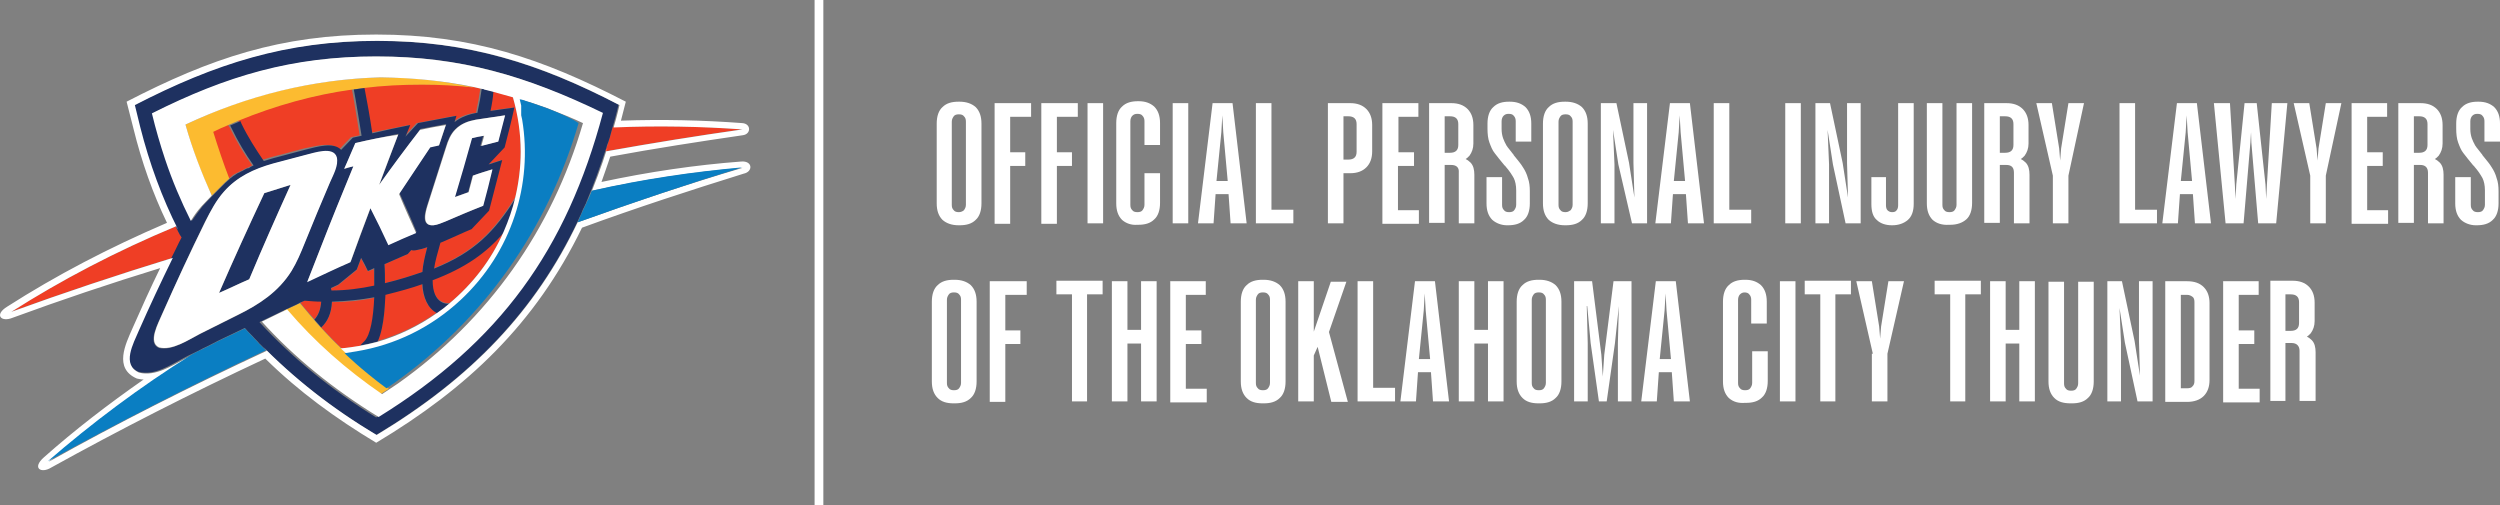 <?xml version="1.0" encoding="UTF-8"?> <svg xmlns="http://www.w3.org/2000/svg" id="Layer_1" data-name="Layer 1" viewBox="0 0 513.82 103.8"><rect x="0" y="0" width="513.82" height="103.8" fill="#808080" stroke="none"/><defs><style> .cls-1 { fill: #fcbb30; } .cls-1, .cls-2, .cls-3, .cls-4, .cls-5 { stroke-width: 0px; } .cls-2 { fill: #0a7ec2; } .cls-3 { fill: #1e3160; } .cls-4 { fill: #fff; } .cls-5 { fill: #ef3e25; } </style></defs><g id="Layer_2" data-name="Layer 2"><g><rect class="cls-4" x="167.42" width="1.8" height="103.8"></rect><g><path class="cls-5" d="M125.92,26.1c-.1.2-.1.5-.2.7-.1.4-.2.8-.3,1.1-.1.4-.3.8-.4,1.3-.1.4-.2.8-.4,1.2-.1.2-.1.4-.2.7,9.5-1.7,18.8-3.2,28-4.5-8.5-.7-17.3-.8-26.5-.5ZM36.52,47.2c-.1-.2-.3-.5-.4-.7-12.3,5.2-23.6,11.1-33.9,17.6,10.7-3.9,21.8-7.6,33.2-11.1.7-1.4,1.3-2.7,2-4-.2-.4-.4-.8-.7-1.2-.1-.3-.2-.5-.2-.6ZM75.62,55.8c-.6-1.1-.9-1.6-1.4-2.7l-.9,2.4-3.8,3.1-1.5.7.1.5c3.1-.1,6.1-.4,8.8-1,0-1.1,0-2.3-.1-3.5l-1.2.5ZM84.52,51.4l-.7.8c-1.6.7-3.2,1.4-4.8,2.1.1,1.4.1,2.7.1,3.9,2.9-.7,5.4-1.5,7.7-2.3.1-1.5.5-3.1,1-5.1-.8.3-1.6.5-2.2.6h-1.1ZM69.72,30.7l2.4-2.5,1.8-.4c-.6-3.6-1.1-6.9-1.6-9.5-8,1.2-15.8,3.3-23.4,6.4l.2.5c1.3,2.7,2.9,5.3,4.6,7.7.7-.2,1.3-.4,2-.6,2.3-.6,4.6-1.2,6.8-1.8,2.2-.4,5.6-1.5,7.2.2ZM86.72,58.3c-2.3.8-4.8,1.5-7.6,2.2,0,1,0,6.5-1.6,9.6,4.5-1.3,8.6-3.3,12.3-5.9-2-.8-3-3.3-3.1-5.9ZM84.02,25.7l-.9,2.2-.1.2,2.6-2.8c2.6-.5,5.3-1,7.9-1.5l-.4,1.3c1.4-1.2,3-1.7,4.5-1.9h.2c.4-1.9.7-3.5.9-5-.4-.1-.9-.2-1.3-.3-3.6-.4-7.2-.6-10.8-.6-4.1,0-8.1.2-12.1.7.5,2.6,1,5.8,1.6,9.3,2.6-.5,5.3-1.1,7.9-1.6ZM61.72,62.2c.9,1.2,1.9,2.3,2.9,3.4.8-.9,1.3-2,1.4-3.7-1.1,0-2.2-.1-3.4-.2l-.9.5ZM46.82,25.6c-1,.5-2.1.9-3.1,1.4.9,3.3,2,6.5,3.3,9.6h.1c.1-.1.3-.2.4-.3l.1-.1c.3-.3.7-.5,1.1-.7h.1c.2-.1.3-.2.5-.3h.1c.4-.2.7-.4,1.1-.6h.1c.2-.1.3-.2.5-.2,0,0,.1,0,.1-.1.2-.1.4-.2.6-.3-1.7-2.4-3.2-4.9-4.5-7.6l-.5-.8ZM66.02,67.3c.5.5,1,1.1,1.5,1.6q.1.1.2.2c.8.8,1.6,1.7,2.5,2.5,1.3-.1,2.5-.3,3.8-.5l.8-.8s0-.1.1-.1c1.3-1.3,1.9-4.6,2-9-2.7.6-5.6.9-8.7.9-.1,2.3-.9,4-2.2,5.2ZM101.22,18.8c-.1,1.3-.3,2.7-.6,4,1.6-.3,3.3-.5,4.9-.7-.7,2.7-1.4,5.4-2,8.2l-3.3,3.5,2.8-.9c-.9,3.5-1.8,6.9-2.7,10.4l-3.6,3.8c-1.5.6-4,1.8-6.4,2.8-.7,2.1-1.1,3.8-1.3,5.3,8.2-3.3,12.4-7.5,16.9-14.7.7-3,1.1-6.1,1.1-9.3,0-3.9-.5-7.6-1.6-11.2-1.3-.5-2.8-.9-4.2-1.2ZM88.82,57.5c0,5,3.1,4.8,3.6,4.8,4.8-4,8.6-9,11.2-14.8-3.8,4.5-8.1,7.5-14.8,10Z"></path><path class="cls-1" d="M79.92,79.9c-5.4-4.1-8.6-7.2-8.6-7.2h0c-.4-.4-.8-.7-1.2-1.1-.8-.8-1.7-1.6-2.5-2.5q-.1-.1-.2-.2c-.5-.5-1-1.1-1.5-1.6s-1-1.1-1.4-1.6c-1-1.1-1.9-2.3-2.9-3.4l-.6.3c-.8.4-1.7.8-2.6,1.2,5.7,6.6,12.2,12.4,19.5,17.4.8-.5,1.4-.9,2-1.3h0ZM78.22,15.9c-14.1.4-27.3,3.6-40.1,9.7,1.4,5.1,3.2,9.9,5.4,14.6l1.5-1.5.5-.5.1-.1.4-.4s.1,0,.1-.1c.3-.3.7-.6,1-.9h0c-1.2-3.1-2.3-6.4-3.3-9.6,1-.5,2.1-1,3.1-1.4.7-.3,1.4-.6,2.1-.9,7.6-3.1,15.4-5.3,23.4-6.4.7-.1,1.5-.2,2.2-.3,4-.5,8-.7,12.1-.7,3.7,0,7.3.2,10.8.6-6.3-1.4-12.7-2.1-19.3-2.1Z"></path><path class="cls-3" d="M54.32,39.7c-3.2,6.8-6.3,13.6-9.3,20.5,2.1-.9,4.1-1.9,6.2-2.8,2.8-6.5,5.6-13,8.5-19.4-1.8.6-3.6,1.1-5.4,1.7ZM77.32,8.4c-18.8,0-33.3,4.6-49.8,13.2l1.1,4.5c1.9,7.6,4.5,14.6,7.8,21.1.1.1.1.3.2.4.2.4.4.8.7,1.2-.7,1.3-1.3,2.7-2,4-2.4,5-4.7,10-7,15-1.1,2.5-3.5,7,.1,8.6,3.4.9,6.6-1.4,9.5-2.9.5-.3,1-.5,1.6-.8.7-.3,1.4-.7,2-1,.1-.1.2-.1.4-.2,1.3-.6,2.5-1.3,3.8-1.9.9-.4,2.5-1.2,4.6-2.2.4.5.9,1,1.4,1.5l.2.2c.4.5.9.9,1.3,1.4,0,0,0,.1.1.1,6.9,7.1,15,13.4,24,18.8,19.6-11.8,32.7-25.6,41.4-43.9.1-.3.3-.6.4-.9.3-.5.5-1.1.7-1.6,0-.1.1-.1.1-.2.2-.3.3-.7.5-1,0-.1.1-.2.1-.3,1.5-3.5,2.8-7.2,4.1-11.1.1-.4.2-.8.4-1.2.1-.4.3-.8.4-1.3.1-.4.2-.8.3-1.1.5-1.7,1-3.5,1.4-5.3-16.5-8.5-31-13.1-49.8-13.1ZM48.82,64.8c-2.6,1.3-5.2,2.6-7.8,3.9-2.4,1.2-5.7,3.5-8.4,2.8-2.4-1.1-.1-5.1.6-6.8,2.9-6.4,5.8-12.8,8.9-19.1,1.1-2.1,2.2-4.2,3.8-6.1,2.8-3.1,6.3-4.7,10.1-5.8,2.3-.6,4.5-1.2,6.8-1.8,1.7-.4,5.5-1.8,6.3.5.4,1.7-.8,3.6-1.4,5.2-1.8,4.1-3.5,8.3-5.2,12.5-.8,1.9-1.6,3.9-2.7,5.7-2.6,4.2-6.6,6.8-11,9ZM70.82,34.7c.7-1.8,1.5-3.6,2.3-5.3,2.9-.7,5.9-1.3,8.8-1.9-1.3,3.4-2.6,6.9-3.9,10.3,2.8-3.8,5.6-7.5,8.4-11.3,1.8-.3,3.5-.7,5.3-1-.5,1.4-.9,2.8-1.4,4.2-.6.1-1.2.3-1.8.4-2.2,3.2-4.3,6.4-6.4,9.6,1.2,2.7,2.4,5.3,3.5,8-1.9.8-3.8,1.7-5.7,2.5-1.2-2.5-2.5-5.1-3.7-7.6-1.4,3.7-2.7,7.4-4.1,11.1-3,1.4-5.9,2.7-8.9,4.1.9-2.3,1.8-4.6,2.7-6.9,2.2-5.6,4.5-11.3,6.8-16.9-.7.4-1.3.5-1.9.7ZM96.92,28.4c-1.2,4-2.3,8.1-3.5,12.1.9-.3,1.9-.7,2.8-1,.3-1.1.6-2.3.9-3.4,1.3-.4,2.7-.9,4-1.3-.6,2.5-1.3,5-1.9,7.5-2.6,1.1-5.1,2.1-7.7,3.2-.8.3-1.6.7-2.5.8-2.5.2-1.7-2.6-1.2-4.2,1.3-4,2.5-7.9,3.8-11.9.4-1.3.9-2.6,1.9-3.6,1.2-1.2,2.6-1.7,4.2-2,2-.3,4-.6,6-.9-.5,1.8-.9,3.6-1.4,5.4-1.2.3-2.4.6-3.6.9.2-.7.4-1.4.6-2.1-.7.1-1.6.3-2.4.5ZM87.82,50.8c-.5,1.9-.9,3.6-1,5.1-2.3.8-4.8,1.6-7.7,2.3,0-1.3,0-2.6-.1-3.9,1.6-.7,3.2-1.4,4.8-2.1l.7-.8c.3.1.7.1,1.1,0,.6-.1,1.4-.3,2.2-.6ZM76.92,58.7c-2.8.6-5.8,1-8.8,1l-.1-.5,1.5-.7,3.8-3.1.9-2.4c.6,1.1.9,1.6,1.4,2.7l1.3-.6c0,1.3,0,2.5,0,3.6ZM77.32,85.8c-9.4-5.8-17.3-12.3-24-19.6,1.7-.8,3.4-1.6,5.2-2.5.9-.4,1.7-.8,2.6-1.2.5-.2,1-.5,1.5-.7,1.2.1,2.3.2,3.4.2-.1,1.6-.6,2.8-1.4,3.7.5.5,1,1.1,1.4,1.6,1.3-1.2,2.1-2.9,2.2-5.3,3-.1,6-.4,8.7-.9-.2,4.4-.8,7.7-2,9l-.1.1c-.3.3-.6.6-.8.8,1.2-.2,2.4-.5,3.6-.8,1.5-3.2,1.5-8.7,1.6-9.6,2.8-.7,5.4-1.4,7.6-2.2.1,2.6,1.1,5.1,3.1,6,.9-.6,1.8-1.3,2.6-2-.5.1-3.6.3-3.6-4.8,6.6-2.5,11-5.5,14.8-10,1-2.3,1.8-4.6,2.4-7.1-4.5,7.2-8.7,11.4-16.9,14.7.2-1.4.7-3.2,1.3-5.3,2.4-1,4.9-2.2,6.4-2.8l3.6-3.8c.9-3.5,1.8-6.9,2.7-10.4l-2.8.9,3.3-3.5c.7-2.7,1.4-5.4,2-8.2-1.6.2-3.3.5-4.9.7.3-1.4.5-2.7.6-4h0c-.5-.1-1.1-.3-1.6-.4-.1,0-.2,0-.3-.1-.2,0-.3-.1-.5-.1h0c-.2,1.5-.5,3.2-.9,5h-.2c-1.5.3-3.1.8-4.5,1.9l.4-1.3c-2.6.5-5.3,1-7.9,1.5l-2.6,2.8.1-.2.9-2.2c-2.6.5-5.2,1.1-7.8,1.7-.5-3.5-1.1-6.7-1.6-9.3-.7.1-1.5.2-2.2.3.5,2.6,1,5.9,1.6,9.5l-1.8.4-2.4,2.5c-1.6-1.7-5-.6-7.1-.1-2.3.6-4.6,1.2-6.8,1.8-.7.2-1.4.4-2,.6-1.7-2.5-3.3-5-4.6-7.7l-.2-.5c-.7.3-1.4.6-2.1.9l.3.6c1.3,2.7,2.8,5.2,4.5,7.6-.2.1-.4.2-.6.3,0,0-.1,0-.1.1-.2.1-.3.2-.5.2h-.1c-.4.2-.8.4-1.1.6h-.1c-.2.1-.3.2-.5.3h-.1c-.4.2-.7.5-1.1.7l-.1.1c-.1.1-.3.2-.4.3,0,0-.1,0-.1.1-.3.3-.7.6-1,.9,0,0-.1,0-.1.1l-.4.4-.1.1-.5.5-1.5,1.5c-.9.9-1.9,2-2.1,2.2-.8,1-1.5,2-2.2,3-2-4-3.8-8.3-5.3-12.7-1-3-1.9-6.2-2.7-9.4,15.3-7.6,28.9-11.7,46.1-11.7s30.8,4,46.1,11.7c-7.6,28.1-21.3,47.1-46.3,62.5Z"></path><path class="cls-4" d="M152.32,33.2c-9.3.7-18.9,2.1-28.7,4.2.6-1.7,1.2-3.4,1.8-5.2,9.2-1.7,18.3-3.1,27.2-4.4,1.8-.2,1.8-2.4-.1-2.5-8-.6-16.4-.8-24.9-.5.3-1.3.7-2.6,1-3.9-17.2-8.9-31.7-13.8-51.3-13.8s-34.1,4.9-51.3,13.8l1.4,5.5c1.7,6.9,4,13.4,6.9,19.4-11.9,5.1-22.8,10.8-32.8,17.2-2.8,1.7-1.3,3.3,1.1,2.3,9.8-3.6,19.9-7,30.3-10.2-2,4.1-3.9,8.3-5.7,12.4-1.4,3.2-3.9,8.2.9,10.3.5.1.9.2,1.4.2-7.3,5.1-14.2,10.4-20.5,16-2.5,2.2-.6,3.4,1.5,2.1,13.9-7.7,28.6-15.2,44-22.4,6.9,6.8,14.5,12.3,22.8,17.3,18.7-11.2,32.7-24.4,42.3-44.2,11.2-4.1,22.3-7.7,33.2-11.1,2-.4,1.9-2.7-.5-2.5ZM118.72,45.7c0-.1.1-.1.1-.2-8.7,18.3-21.8,32.1-41.4,43.9-9.1-5.4-17.1-11.7-24-18.8.5.5,1,1,1.4,1.5-15.7,7.3-30.7,14.9-44.8,22.8,8.8-7.8,18.8-15.2,29.7-22-.5.3-1,.5-1.6.8-2.9,1.5-6.1,3.7-9.5,2.9-3.7-1.6-1.2-6-.1-8.6,2.2-5,4.6-10.1,7-15-11.4,3.5-22.5,7.2-33.2,11.1,10.2-6.5,21.6-12.5,33.9-17.6.1.3.3.5.4.7-3.3-6.5-5.9-13.6-7.8-21.1l-1.1-4.5c16.5-8.5,31.1-13.2,49.8-13.2s33.3,4.6,49.8,13.2c-.4,1.8-.9,3.6-1.4,5.3.1-.2.1-.5.2-.7,9.1-.4,18-.2,26.5.4-9.2,1.3-18.5,2.8-28,4.5.1-.2.1-.4.2-.7-1.2,3.9-2.6,7.5-4.1,11.1.3-.8.7-1.6,1-2.3,10.6-2.3,20.9-3.9,30.9-4.7-11.2,3.3-22.5,7.1-33.9,11.2ZM47.02,36.7h0ZM77.32,11.6c-17.3,0-30.8,4-46.1,11.7.8,3.3,1.7,6.4,2.7,9.4,1.5,4.5,3.3,8.7,5.3,12.7.6-1,1.3-2,2.2-3,.2-.2,1.2-1.3,2.1-2.2-2.1-4.7-4-9.6-5.4-14.6,12.8-6,26.1-9.3,40.1-9.7,6.6.1,13,.7,19.2,2,.4.1.9.2,1.3.3h0c.2,0,.3.1.5.1.1,0,.2,0,.3.1.5.1,1.1.3,1.6.4h0c1.4.4,2.9.8,4.3,1.2,1,3.5,1.6,7.3,1.6,11.2,0,3.2-.4,6.3-1.1,9.3-.6,2.5-1.4,4.8-2.4,7.1-2.5,5.8-6.4,10.8-11.2,14.8-.8.7-1.7,1.4-2.6,2-3.7,2.6-7.8,4.6-12.3,5.9-1.2.3-2.4.6-3.6.8-1.2.2-2.5.4-3.8.5.4.4.8.7,1.2,1.1l2.5-.4c7.7-1.3,15.2-4.8,21.4-10.6,10.5-9.8,14.8-23.8,12.6-37-.1-.3-.1-.6-.2-.9v-2c-.1-.5-.2-.9-.3-1.3.6.2,1.1.4,1.7.5,1.2.4,2.3.8,3.5,1.2,2.8,1.1,5.3,2.1,7.4,3.1-6.4,22-19.5,40.4-38,53.5l-1.5,1h0c-.6.4-1.2.8-1.8,1.2-7.3-5-13.9-10.8-19.5-17.4-1.8.8-3.5,1.7-5.2,2.5,6.7,7.4,14.6,13.8,24,19.6,24.9-15.4,38.6-34.3,46.1-62.5-15.7-7.6-29.3-11.6-46.6-11.6ZM61.72,62.2l.9-.4c-.5.2-1,.5-1.5.7l.6-.3ZM73.02,29.4c-.8,1.8-1.5,3.6-2.3,5.3.6-.2,1.3-.4,1.9-.5-2.3,5.6-4.6,11.2-6.8,16.9-.9,2.3-1.8,4.6-2.7,6.9,3-1.4,5.9-2.8,8.9-4.1,1.3-3.7,2.7-7.4,4.1-11.1,1.3,2.5,2.5,5,3.7,7.6,1.9-.9,3.8-1.7,5.7-2.5-1.2-2.7-2.4-5.3-3.5-8,2.1-3.2,4.3-6.4,6.4-9.6.6-.1,1.2-.3,1.8-.4.5-1.4.9-2.8,1.4-4.2-1.8.3-3.5.6-5.3,1-2.9,3.7-5.7,7.5-8.4,11.3,1.3-3.5,2.6-6.9,3.9-10.3-2.9.4-5.8,1-8.8,1.7ZM102.42,29.1c.5-1.8.9-3.6,1.4-5.4-2,.3-4,.6-6,.9-1.6.3-3,.8-4.2,2-1,1-1.5,2.3-1.9,3.6-1.3,4-2.5,7.9-3.8,11.9-.5,1.6-1.3,4.4,1.2,4.2.9-.1,1.7-.5,2.5-.8,2.5-1.1,5.1-2.2,7.7-3.2.7-2.5,1.3-5,1.9-7.5-1.3.4-2.7.8-4,1.3-.3,1.1-.6,2.3-.9,3.4-.9.3-1.9.7-2.8,1,1.2-4,2.4-8.1,3.5-12.1.8-.2,1.7-.4,2.5-.5-.2.7-.4,1.4-.6,2.1,1.1-.3,2.3-.6,3.5-.9ZM59.92,55.7c1.1-1.8,1.9-3.7,2.7-5.7,1.7-4.2,3.4-8.3,5.2-12.5.7-1.6,1.8-3.5,1.4-5.2-.7-2.3-4.6-.9-6.3-.5-2.3.6-4.5,1.2-6.8,1.8-3.9,1.1-7.4,2.7-10.1,5.8-1.6,1.8-2.7,3.9-3.8,6.1-3.1,6.3-6.1,12.7-8.9,19.1-.7,1.7-3,5.8-.6,6.8,2.7.7,6.1-1.6,8.4-2.8,2.6-1.3,5.2-2.6,7.8-3.9,4.3-2.1,8.3-4.7,11-9ZM45.02,60.2c3-6.9,6.1-13.7,9.3-20.5,1.8-.6,3.6-1.1,5.4-1.7-2.9,6.4-5.8,12.9-8.5,19.4-2.1.9-4.1,1.9-6.2,2.8Z"></path><path class="cls-2" d="M121.62,39.2c-.3.8-.6,1.6-1,2.3,0,.1-.1.2-.1.3-.2.3-.3.7-.5,1,0,.1-.1.1-.1.2-.2.5-.5,1.1-.7,1.6-.1.3-.3.6-.4.9,0,.1-.1.1-.1.2,11.4-4.1,22.7-7.9,33.8-11.3-10,.9-20.4,2.4-30.9,4.8ZM53.22,70.6c-.4-.5-.9-.9-1.3-1.4l-.2-.2c-.5-.5-.9-1-1.4-1.5-2.1,1-3.8,1.8-4.6,2.2-1.3.6-2.5,1.3-3.8,1.9-.1.1-.2.1-.4.2-.7.3-1.4.7-2,1-10.9,6.8-20.8,14.3-29.7,22,14.2-7.8,29.2-15.5,44.8-22.8-.3-.3-.8-.8-1.4-1.4.1.1.1,0,0,0ZM112.02,22.1c-1.1-.4-2.3-.8-3.5-1.2-.6-.2-1.1-.4-1.7-.5.1.4.2.8.3,1.3v2c.1.3.1.6.2.9,2.2,13.2-2.1,27.2-12.6,37-6.2,5.8-13.6,9.3-21.4,10.6l-2.5.4h0s3.2,3.2,8.6,7.2h0l1.5-1c18.5-13.1,31.6-31.6,38-53.5-1.5-1-4-2.1-6.9-3.2Z"></path></g><g><path class="cls-4" d="M193.72,45.2c-.8-.8-1.2-1.9-1.2-3.4v-16.4c0-1.5.4-2.7,1.2-3.4.8-.8,1.9-1.1,3.3-1.1h.2c1.4,0,2.5.4,3.3,1.1.8.8,1.2,1.9,1.2,3.4v16.4c0,1.5-.4,2.7-1.2,3.4-.8.8-1.9,1.1-3.3,1.1h-.2c-1.4,0-2.5-.4-3.3-1.1ZM198.12,43.2c.2-.3.4-.6.4-1.1v-17.1c0-.5-.1-.8-.4-1.1-.2-.3-.6-.4-1-.4h-.1c-.4,0-.8.1-1,.4s-.4.6-.4,1.1v17.1c0,.5.1.8.4,1.1.2.3.6.4,1,.4h.1c.4,0,.8-.2,1-.4Z"></path><path class="cls-4" d="M204.32,21.2h7.6v2.8h-5.3l1-.9v9l-.7-.8h3.8v2.8h-3.8l.7-.8v12.7h-3.2v-24.8h-.1Z"></path><path class="cls-4" d="M213.92,21.2h7.6v2.8h-5.3l1-.9v9l-.7-.8h3.8v2.8h-3.8l.7-.8v12.7h-3.2v-24.8h-.1Z"></path><path class="cls-4" d="M223.52,21.2h3.2v24.7h-3.2v-24.7Z"></path><path class="cls-4" d="M230.62,45.2c-.8-.8-1.2-1.9-1.2-3.4v-16.5c0-1.5.4-2.7,1.2-3.4.8-.8,1.9-1.1,3.3-1.1h.1c1.4,0,2.4.4,3.2,1.1.8.8,1.2,1.9,1.2,3.4v4.5h-3.2v-4.9c0-.4-.1-.8-.4-1.1-.2-.3-.6-.4-1-.4h-.1c-.4,0-.7.1-1,.4-.2.2-.4.6-.4,1.1v17.2c0,.5.1.8.4,1.1.2.3.6.4,1,.4h.1c.4,0,.8-.1,1-.4s.4-.6.4-1.1v-6.5h3.2v6.1c0,1.5-.4,2.7-1.2,3.4-.8.8-1.9,1.1-3.3,1.1h-.2c-1.2.1-2.3-.3-3.1-1Z"></path><path class="cls-4" d="M241.02,21.2h3.2v24.7h-3.2v-24.7Z"></path><path class="cls-4" d="M249.22,21.2h4.1l2.9,24.7h-3.3l-.5-7.2v-.5l-1-11-.2-3.5h0l-.2,3.5-1.1,11v.5l-.5,7.2h-3.2l3-24.7ZM249.22,37.2h4.1v2.7h-4.1v-2.7Z"></path><path class="cls-4" d="M258.12,21.2h3.2v22.9l-.9-1h5.4v2.8h-7.7v-24.7Z"></path><path class="cls-4" d="M272.92,21.2h4.6c1.4,0,2.5.4,3.3,1.2.8.8,1.2,1.9,1.2,3.3v5.4c0,1.4-.4,2.5-1.2,3.3-.8.8-1.9,1.2-3.3,1.2h-2.1l.7-.6v10.9h-3.2v-24.7ZM275.42,32.8h1.7c1.1,0,1.7-.5,1.7-1.6v-5.7c0-1.1-.6-1.6-1.7-1.6h-1.7l.7-.6v10.1l-.7-.6Z"></path><path class="cls-4" d="M284.12,21.2h7.4v2.8h-5.1l1-.9v9.5l-.7-1.3h3.9v2.8h-4l.7-1.3v11.3l-1.1-.9h5.4v2.8h-7.5v-24.8Z"></path><path class="cls-4" d="M298.22,33.9h-2.4v-2.5h2.2c1.1,0,1.7-.5,1.7-1.6v-4.3c0-1.1-.6-1.6-1.7-1.6h-1.8l.7-.7v22.6h-3.2v-24.6h4.6c1.4,0,2.5.4,3.3,1.2.8.8,1.2,1.9,1.2,3.3v3.8c0,1-.3,1.8-.8,2.5-.5.6-1.3,1.1-2.5,1.3v-1.2c1.2.2,2.1.7,2.7,1.3.6.6.8,1.5.8,2.5v10h-3.2v-10.4c.1-1.1-.5-1.6-1.6-1.6Z"></path><path class="cls-4" d="M306.72,45.2c-.8-.8-1.2-1.9-1.2-3.4v-5.4h3.2v5.7c0,.5.1.8.4,1.1.2.3.6.4,1,.4h.1c.4,0,.8-.1,1-.4s.4-.6.4-1.1v-3c0-1-.2-1.9-.5-2.5-.4-.7-.9-1.5-1.7-2.4,0-.1-.1-.1-.2-.2-.8-1-1.5-1.8-2-2.5-.5-.6-.8-1.4-1.1-2.2-.3-.8-.4-1.8-.4-2.9v-1c0-1.5.4-2.7,1.2-3.4.8-.8,1.9-1.1,3.2-1.1h.2c1.4,0,2.4.4,3.2,1.1.8.8,1.2,1.9,1.2,3.4v3.7h-3.2v-4.2c0-.4-.1-.8-.4-1.1-.2-.3-.6-.4-1-.4h-.1c-.4,0-.7.1-1,.4-.2.2-.4.6-.4,1.1v1.6c0,.7.1,1.3.3,1.9.2.5.4,1,.7,1.5.3.5.8,1,1.3,1.7l.1.1.1.2c.8,1,1.5,1.8,1.9,2.5.4.6.8,1.4,1,2.2.3.8.4,1.7.4,2.7v2.5c0,1.5-.4,2.7-1.2,3.4-.8.8-1.9,1.1-3.3,1.1h-.2c-1.1,0-2.2-.4-3-1.1Z"></path><path class="cls-4" d="M318.32,45.2c-.8-.8-1.2-1.9-1.2-3.4v-16.4c0-1.5.4-2.7,1.2-3.4.8-.8,1.9-1.1,3.3-1.1h.2c1.4,0,2.5.4,3.3,1.1.8.8,1.2,1.9,1.2,3.4v16.4c0,1.5-.4,2.7-1.2,3.4-.8.8-1.9,1.1-3.3,1.1h-.2c-1.4,0-2.5-.4-3.3-1.1ZM322.82,43.2c.2-.3.4-.6.4-1.1v-17.1c0-.5-.1-.8-.4-1.1-.2-.3-.6-.4-1-.4h-.1c-.4,0-.8.1-1,.4s-.4.6-.4,1.1v17.1c0,.5.1.8.4,1.1.2.3.6.4,1,.4h.1c.4,0,.7-.2,1-.4Z"></path><path class="cls-4" d="M329.02,21.2h3.2l2.6,12.3,1.1,7.1h0l-.2-7.1v-12.3h2.8v24.7h-3.1l-2.8-12.1-1.1-7.1.3,7.1v12.1h-2.8v-24.7Z"></path><path class="cls-4" d="M343.22,21.2h4.1l2.9,24.7h-3.3l-.5-7.2v-.5l-1-11-.2-3.5h0l-.2,3.5-1.1,11v.5l-.5,7.2h-3.2l3-24.7ZM343.22,37.2h4.1v2.7h-4.1v-2.7Z"></path><path class="cls-4" d="M352.22,21.2h3.2v22.9l-.9-1h5.4v2.8h-7.7v-24.7Z"></path><path class="cls-4" d="M366.92,21.2h3.2v24.7h-3.2v-24.7Z"></path><path class="cls-4" d="M372.92,21.2h3.2l2.6,12.3,1.1,7.1h0l-.2-7.1v-12.3h2.8v24.7h-3.1l-2.6-12.1-1.1-7.1.3,7.1v12.1h-2.8v-24.7h-.2Z"></path><path class="cls-4" d="M385.72,45.2c-.8-.7-1.1-1.8-1.1-3.3v-5.5h3v5.8c0,.4.1.8.3,1,.2.2.5.4.9.4h.1c.4,0,.7-.1.9-.4.2-.2.3-.6.3-1v-21h3.2v20.7c0,1.5-.4,2.6-1.2,3.3-.8.7-1.9,1.1-3.2,1.1h-.1c-1.3,0-2.4-.4-3.1-1.1Z"></path><path class="cls-4" d="M397.22,45.2c-.8-.8-1.2-1.9-1.2-3.4v-20.6h3.2v20.9c0,.5.1.8.4,1.1.2.3.6.4,1,.4h.1c.4,0,.8-.1,1-.4s.4-.6.4-1.1v-20.9h3.2v20.5c0,1.5-.4,2.7-1.2,3.4s-1.9,1.1-3.3,1.1h-.2c-1.5.1-2.6-.3-3.4-1Z"></path><path class="cls-4" d="M412.32,33.9h-2.4v-2.5h2.2c1.1,0,1.7-.5,1.7-1.6v-4.3c0-1.1-.6-1.6-1.7-1.6h-1.8l.7-.7v22.6h-3.2v-24.6h4.6c1.4,0,2.5.4,3.3,1.2.8.8,1.2,1.9,1.2,3.3v3.8c0,1-.3,1.8-.8,2.5-.5.6-1.3,1.1-2.5,1.3v-1.2c1.2.2,2.1.7,2.7,1.3.6.6.8,1.5.8,2.5v10h-3.2v-10.4c0-1.1-.5-1.6-1.6-1.6Z"></path><path class="cls-4" d="M421.92,36.1l-3.4-14.9h3.2l1.5,9.3.2,2.5h0l.2-2.5,1.5-9.3h3.2l-3.2,14.9v9.8h-3.2v-9.8Z"></path><path class="cls-4" d="M435.62,21.2h3.2v22.9l-.9-1h5.4v2.8h-7.7v-24.7Z"></path><path class="cls-4" d="M447.42,21.2h4.1l2.9,24.7h-3.3l-.5-7.2v-.5l-1-11-.2-3.5h0l-.2,3.5-1.1,11v.5l-.5,7.2h-3.2l3-24.7ZM447.42,37.2h4.1v2.7h-4.1v-2.7Z"></path><path class="cls-4" d="M455.02,21.2h3.3l1,16.7.2,4h-.1l.2-4,1.7-16.7h2.5l1.8,16.7.2,4h-.1l.2-4,1-16.7h3.2l-2.3,24.7h-3.7l-1.4-16.6-.1-3.2h.1l-.2,3.2-1.4,16.6h-3.7l-2.4-24.7Z"></path><path class="cls-4" d="M474.82,36.1l-3.4-14.9h3.2l1.5,9.3.2,2.5h0l.2-2.5,1.5-9.3h3.2l-3.2,14.9v9.8h-3.2v-9.8Z"></path><path class="cls-4" d="M483.22,21.2h7.4v2.8h-5.1l1-.9v9.5l-.7-1.3h3.9v2.8h-3.9l.7-1.3v11.3l-1.1-.9h5.4v2.8h-7.5v-24.8h-.1Z"></path><path class="cls-4" d="M497.42,33.9h-2.4v-2.5h2.2c1.1,0,1.7-.5,1.7-1.6v-4.3c0-1.1-.6-1.6-1.7-1.6h-1.8l.7-.7v22.6h-3.2v-24.6h4.6c1.4,0,2.5.4,3.3,1.2.8.8,1.2,1.9,1.2,3.3v3.8c0,1-.3,1.8-.8,2.5-.5.6-1.3,1.1-2.5,1.3v-1.2c1.2.2,2.1.7,2.7,1.3.6.6.8,1.5.8,2.5v10h-3.2v-10.4c0-1.1-.6-1.6-1.6-1.6Z"></path><path class="cls-4" d="M505.82,45.2c-.8-.8-1.2-1.9-1.2-3.4v-5.4h3.2v5.7c0,.5.1.8.4,1.1.2.3.6.4,1,.4h.1c.4,0,.8-.1,1-.4s.4-.6.4-1.1v-3c0-1-.2-1.9-.5-2.5-.4-.7-.9-1.5-1.7-2.4,0-.1-.1-.1-.2-.2-.8-1-1.5-1.8-2-2.5-.5-.6-.8-1.4-1.1-2.2-.3-.8-.4-1.8-.4-2.9v-1c0-1.5.4-2.7,1.2-3.4.8-.8,1.9-1.1,3.2-1.1h.2c1.4,0,2.4.4,3.2,1.1.8.8,1.2,1.9,1.2,3.4v3.7h-3.2v-4.2c0-.4-.1-.8-.4-1.1-.2-.3-.6-.4-1-.4h-.1c-.4,0-.7.1-1,.4-.2.2-.4.6-.4,1.1v1.6c0,.7.1,1.3.3,1.9.2.5.4,1,.7,1.5s.8,1,1.3,1.7l.1.1.1.2c.8,1,1.5,1.8,1.9,2.5.4.6.8,1.4,1,2.2.3.8.4,1.7.4,2.7v2.5c0,1.5-.4,2.7-1.2,3.4-.8.8-1.9,1.1-3.3,1.1h-.2c-1.1,0-2.2-.4-3-1.1Z"></path><path class="cls-4" d="M192.72,81.8c-.8-.8-1.2-1.9-1.2-3.4v-16.4c0-1.5.4-2.7,1.2-3.4.8-.8,1.9-1.1,3.3-1.1h.2c1.4,0,2.5.4,3.3,1.1.8.8,1.2,1.9,1.2,3.4v16.4c0,1.5-.4,2.7-1.2,3.4-.8.8-1.9,1.1-3.3,1.1h-.2c-1.4,0-2.5-.3-3.3-1.1ZM197.12,79.8c.2-.3.4-.6.4-1.1v-17.1c0-.5-.1-.8-.4-1.1-.2-.3-.6-.4-1-.4h-.1c-.4,0-.8.1-1,.4s-.4.6-.4,1.1v17.1c0,.5.1.8.4,1.1.2.3.6.4,1,.4h.1c.4,0,.8-.1,1-.4Z"></path><path class="cls-4" d="M203.42,57.8h7.6v2.8h-5.4l1-.9v9l-.7-.8h3.8v2.8h-3.8l.7-.8v12.7h-3.2v-24.8Z"></path><path class="cls-4" d="M220.32,59.9l.7.6h-3.9v-2.8h9.5v2.8h-3.8l.6-.6v22.6h-3.1v-22.6h0Z"></path><path class="cls-4" d="M228.52,57.8h3.2v10.8l-.8-.8h4.4l-.8.8v-10.8h3.2v24.7h-3.2v-12.7l.9.8h-4.5l.8-.8v12.7h-3.2v-24.7Z"></path><path class="cls-4" d="M240.42,57.8h7.4v2.8h-5.1l1-.9v9.5l-.7-1.3h3.9v2.8h-3.9l.7-1.3v11.4l-1.1-.9h5.4v2.8h-7.5v-24.9h-.1Z"></path><path class="cls-4" d="M256.22,81.8c-.8-.8-1.2-1.9-1.2-3.4v-16.4c0-1.5.4-2.7,1.2-3.4.8-.8,1.9-1.1,3.3-1.1h.2c1.4,0,2.5.4,3.3,1.1.8.8,1.2,1.9,1.2,3.4v16.4c0,1.5-.4,2.7-1.2,3.4-.8.8-1.9,1.1-3.3,1.1h-.2c-1.4,0-2.5-.3-3.3-1.1ZM260.62,79.8c.2-.3.4-.6.4-1.1v-17.1c0-.5-.1-.8-.4-1.1-.2-.3-.6-.4-1-.4h-.1c-.4,0-.8.1-1,.4s-.4.6-.4,1.1v17.1c0,.5.1.8.4,1.1.2.3.6.4,1,.4h.1c.4,0,.8-.1,1-.4Z"></path><path class="cls-4" d="M266.82,57.8h3.2v24.7h-3.2v-24.7ZM269.02,71.1l4.5-13.2h3.2l-4.4,12.7h-1.2l-2.1,4.7v-4.2ZM270.42,69.7l2.3-3,4.3,15.9h-3.4l-3.2-12.9Z"></path><path class="cls-4" d="M279.02,57.8h3.2v22.9l-.9-1h5.4v2.8h-7.7v-24.7Z"></path><path class="cls-4" d="M290.82,57.8h4.1l2.9,24.7h-3.3l-.5-7.2v-.5l-1-11-.2-3.5h0l-.2,3.5-1.1,11v.5l-.5,7.2h-3.2l3-24.7ZM290.82,73.8h4.1v2.7h-4.1v-2.7Z"></path><path class="cls-4" d="M299.82,57.8h3.2v10.8l-.8-.8h4.4l-.8.8v-10.8h3.2v24.7h-3.2v-12.7l.9.8h-4.5l.8-.8v12.7h-3.2v-24.7Z"></path><path class="cls-4" d="M312.92,81.8c-.8-.8-1.2-1.9-1.2-3.4v-16.4c0-1.5.4-2.7,1.2-3.4.8-.8,1.9-1.1,3.3-1.1h.2c1.4,0,2.5.4,3.3,1.1.8.8,1.2,1.9,1.2,3.4v16.4c0,1.5-.4,2.7-1.2,3.4-.8.8-1.9,1.1-3.3,1.1h-.2c-1.4,0-2.5-.3-3.3-1.1ZM317.32,79.8c.2-.3.4-.6.4-1.1v-17.1c0-.5-.1-.8-.4-1.1-.2-.3-.6-.4-1-.4h-.1c-.4,0-.8.1-1,.4s-.4.6-.4,1.1v17.1c0,.5.1.8.4,1.1.2.3.6.4,1,.4h.1c.4,0,.8-.1,1-.4Z"></path><path class="cls-4" d="M323.52,57.8h3.7l1.9,15.1.3,4.5h0l.3-4.5,1.9-15.1h3.7v24.7h-2.8v-12l.2-7.6h0l-.8,7.6-1.7,12h-1.6l-1.7-12-.7-7.6h-.1l.2,7.6v12h-2.8v-24.7Z"></path><path class="cls-4" d="M340.32,57.8h4.1l2.9,24.7h-3.3l-.5-7.2v-.5l-1-11-.2-3.5h0l-.2,3.5-1.1,11v.5l-.5,7.2h-3.2l3-24.7ZM340.32,73.8h4.1v2.7h-4.1v-2.7Z"></path><path class="cls-4" d="M355.32,81.8c-.8-.8-1.2-1.9-1.2-3.4v-16.4c0-1.5.4-2.7,1.2-3.4.8-.8,1.9-1.1,3.3-1.1h.1c1.4,0,2.4.4,3.2,1.1.8.8,1.2,1.9,1.2,3.4v4.5h-3.2v-4.9c0-.4-.1-.8-.4-1.1-.2-.3-.6-.4-1-.4h.1c-.4,0-.7.1-1,.4-.2.2-.4.6-.4,1.1v17.1c0,.5.1.8.4,1.1.2.3.6.4,1,.4h.1c.4,0,.8-.1,1-.4.2-.3.4-.6.4-1.1v-6.5h3.2v6.1c0,1.5-.4,2.7-1.2,3.4-.8.8-1.9,1.1-3.3,1.1h-.2c-1.3.1-2.4-.2-3.3-1Z"></path><path class="cls-4" d="M365.82,57.8h3.2v24.7h-3.2v-24.7Z"></path><path class="cls-4" d="M374.12,59.9l.7.6h-3.9v-2.8h9.5v2.8h-3.8l.6-.6v22.6h-3.1v-22.6Z"></path><path class="cls-4" d="M384.92,72.7l-3.4-14.9h3.2l1.5,9.3.2,2.5h0l.2-2.5,1.5-9.3h3.2l-3.4,14.9v9.8h-3.2v-9.8h.2Z"></path><path class="cls-4" d="M400.92,59.9l.7.6h-4v-2.8h9.5v2.8h-3.8l.6-.6v22.6h-3.1v-22.6h.1Z"></path><path class="cls-4" d="M409.02,57.8h3.2v10.8l-.8-.8h4.4l-.8.8v-10.8h3.2v24.7h-3.2v-12.7l.9.8h-4.5l.8-.8v12.7h-3.2v-24.7Z"></path><path class="cls-4" d="M422.22,81.8c-.8-.8-1.2-1.9-1.2-3.4v-20.5h3.2v20.9c0,.5.1.8.4,1.1.2.3.6.4,1,.4h.1c.4,0,.8-.1,1-.4.2-.3.4-.6.4-1.1v-20.9h3.2v20.5c0,1.5-.4,2.7-1.2,3.4-.8.8-1.9,1.1-3.3,1.1h-.2c-1.5,0-2.6-.3-3.4-1.1Z"></path><path class="cls-4" d="M432.92,57.8h3.2l2.6,12.3,1.1,7.1h0l-.2-7.1v-12.3h2.8v24.7h-3.1l-2.6-12.1-1.1-7.1.3,7.1v12.1h-2.8v-24.7h-.2Z"></path><path class="cls-4" d="M445.02,57.8h4.5c1.5,0,2.6.4,3.4,1.2.8.8,1.2,1.9,1.2,3.3v15.8c0,1.4-.4,2.5-1.2,3.3s-2,1.2-3.4,1.2h-4.5v-24.8ZM447.62,79.8h1.9c.5,0,.9-.1,1.1-.4.3-.3.4-.6.4-1.1v-16.2c0-.5-.1-.9-.4-1.1-.3-.2-.6-.4-1.1-.4h-2l.7-.6v20.5l-.6-.7Z"></path><path class="cls-4" d="M456.82,57.8h7.4v2.8h-5.1l1-.9v9.5l-.7-1.3h3.9v2.8h-3.9l.7-1.3v11.4l-1.1-.9h5.4v2.8h-7.5v-24.9h-.1Z"></path><path class="cls-4" d="M471.02,70.5h-2.4v-2.5h2.2c1.1,0,1.7-.5,1.7-1.6v-4.3c0-1.1-.6-1.6-1.7-1.6h-1.8l.7-.7v22.6h-3.1v-24.7h4.6c1.4,0,2.5.4,3.3,1.2.8.8,1.2,1.9,1.2,3.3v3.8c0,1-.3,1.8-.8,2.5-.5.6-1.3,1.1-2.5,1.3v-1.2c1.2.2,2.1.7,2.7,1.3.6.6.8,1.5.8,2.5v10h-3.3v-10.3c0-1-.6-1.6-1.6-1.6Z"></path></g></g></g></svg> 